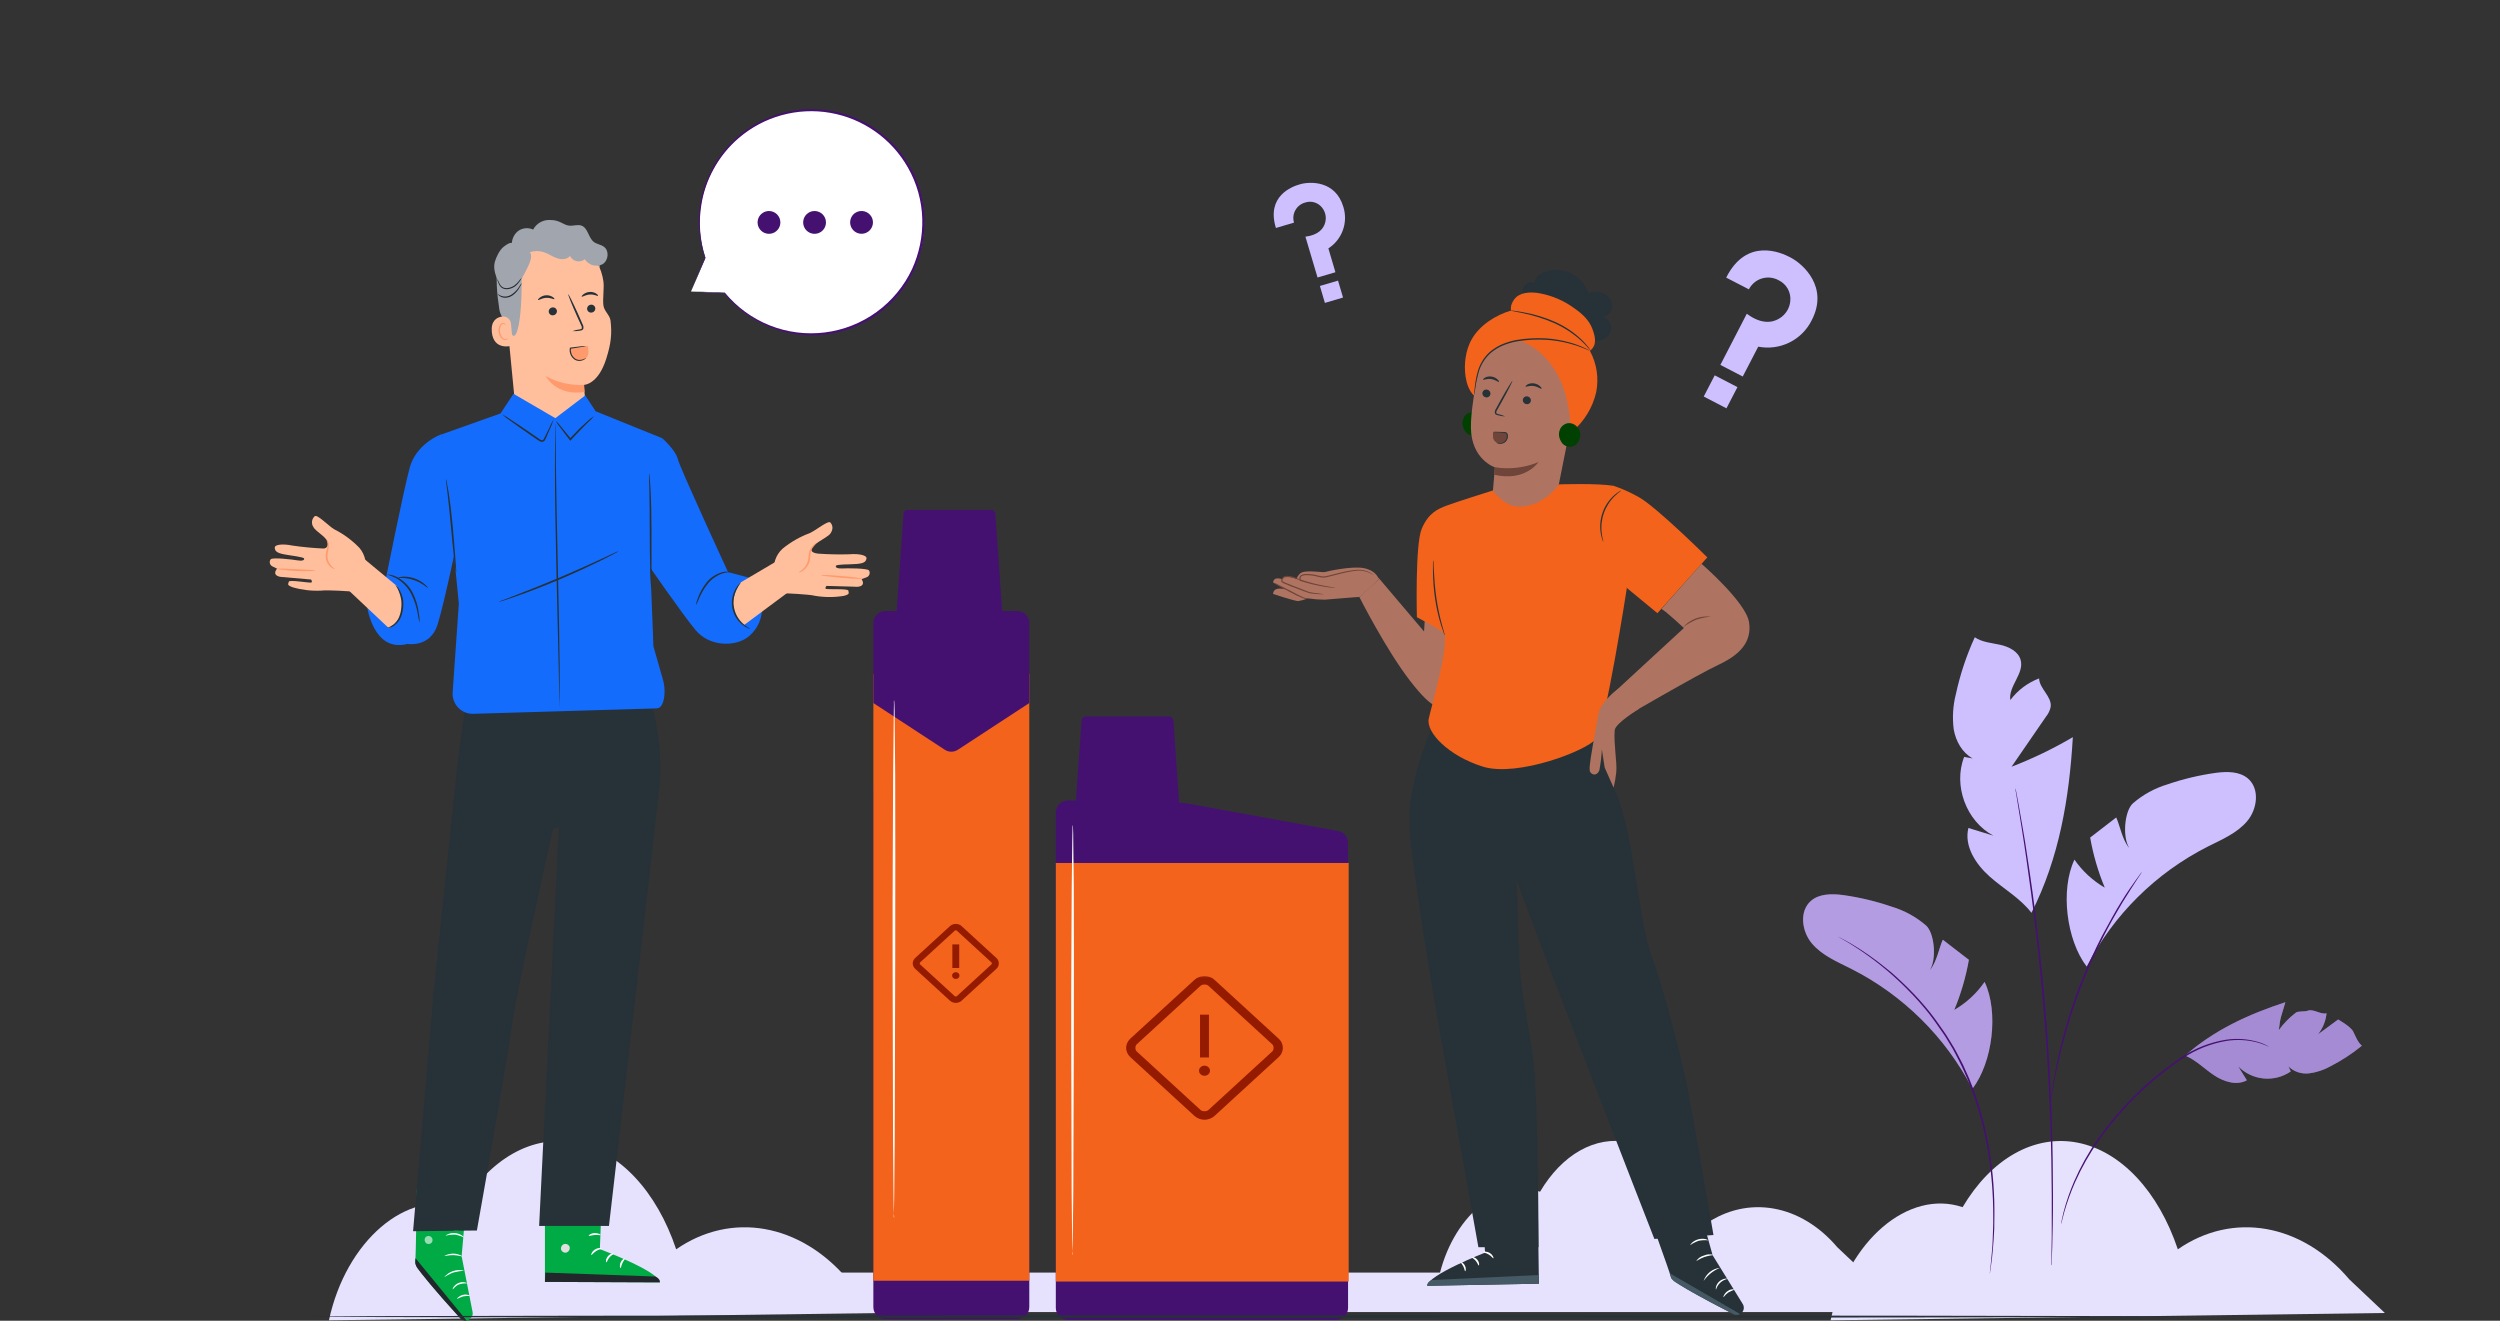 <svg width="1520" height="803" viewBox="0 0 1520 803" fill="none" xmlns="http://www.w3.org/2000/svg">
<rect x="0" y="0" width="1520" height="803" fill="#333333" stroke="none"/>
<path d="M1370 773.734H239V797.734H1370V773.734Z" fill="#E6E1FD"/>
<path d="M200 802.734C210.37 754.457 247.271 722.853 280.263 733.96C288.899 719.352 299.792 708.139 311.989 701.302C324.185 694.465 337.313 692.213 350.224 694.741C363.136 697.269 375.437 704.501 386.053 715.805C396.668 727.108 405.274 742.139 411.118 759.582C444.568 736.411 486.49 743.792 515.442 777.921L537 798.296L200 802.734Z" fill="#E6E1FD"/>
<path d="M531 477.914L575.962 493.971C577.542 494.536 579.269 494.536 580.848 493.971L625.811 477.914V794.734C625.811 798.746 622.558 801.998 618.547 801.998H538.264C534.252 801.998 531 798.746 531 794.734V477.914Z" fill="#441170"/>
<path d="M531 409.672L578.405 428.948L625.811 409.672V778.672H531V409.672Z" fill="#F3631B"/>
<path d="M531 427.446L574.43 455.846C576.845 457.425 579.966 457.425 582.381 455.846L625.811 427.446V378.761C625.811 374.749 622.558 371.497 618.547 371.497H538.264C534.252 371.497 531 374.749 531 378.761V427.446Z" fill="#441170"/>
<path d="M549.342 312.251C549.431 310.983 550.486 310 551.757 310H602.742C604.013 310 605.068 310.983 605.157 312.251L609.441 373.15C609.54 374.551 608.43 375.741 607.026 375.741H547.473C546.068 375.741 544.959 374.551 545.057 373.15L549.342 312.251Z" fill="#441170"/>
<path d="M543.679 740.501C543.613 740.231 543.593 739.958 543.618 739.686C543.574 739.103 543.514 738.312 543.443 737.357C543.281 735.215 543.341 732.111 543.254 728.171C543.193 720.125 543.079 708.581 542.971 694.331C542.913 665.711 542.795 626.269 542.703 582.721C542.611 539.173 542.952 499.697 543.019 471.074C543.164 456.842 543.268 445.409 543.366 437.243C543.404 433.3 543.51 430.242 543.512 428.049C543.437 427.048 543.377 426.256 543.63 425.713C543.561 425.444 543.541 425.171 543.569 424.898C543.635 425.168 543.655 425.441 543.63 425.713C543.674 426.296 543.734 427.087 543.806 428.042C543.969 430.208 543.909 433.311 543.954 437.252C544.056 445.298 544.129 456.842 544.279 471.091C544.337 499.711 544.413 539.154 544.298 582.73C544.182 626.307 544.089 665.73 543.979 694.354C543.876 708.586 543.74 720.135 543.675 728.185L543.486 737.379L543.368 739.715C543.497 739.973 543.601 740.236 543.679 740.501Z" fill="white"/>
<path d="M641.938 493.94C641.938 489.869 645.283 486.593 649.353 486.678L719.383 488.138C719.77 488.146 720.156 488.185 720.537 488.254L813.665 505.272C817.116 505.903 819.623 508.91 819.623 512.418V795.242C819.623 799.254 816.371 802.506 812.359 802.506H649.202C645.19 802.506 641.938 799.254 641.938 795.242V493.94Z" fill="#441170"/>
<rect x="641.938" y="524.695" width="178.059" height="254.483" fill="#F3631B"/>
<path d="M657.592 437.876C657.681 436.608 658.736 435.625 660.007 435.625H710.992C712.263 435.625 713.318 436.608 713.407 437.876L717.691 498.775C717.79 500.176 716.68 501.366 715.276 501.366H655.723C654.318 501.366 653.209 500.176 653.307 498.775L657.592 437.876Z" fill="#441170"/>
<path d="M652.265 763.017C652.199 762.793 652.179 762.566 652.204 762.34C652.16 761.857 652.1 761.2 652.028 760.407C651.867 758.629 651.927 756.053 651.84 752.782C651.779 746.104 651.665 736.521 651.557 724.693C651.499 700.937 651.381 668.197 651.289 632.05C651.197 595.902 651.538 563.134 651.605 539.375C651.75 527.562 651.854 518.072 651.952 511.293C651.99 508.021 652.096 505.482 652.098 503.662C652.023 502.831 651.963 502.174 652.216 501.723C652.147 501.499 652.127 501.273 652.155 501.047C652.221 501.271 652.241 501.497 652.216 501.723C652.26 502.207 652.32 502.864 652.391 503.656C652.555 505.454 652.495 508.03 652.54 511.301C652.642 517.979 652.715 527.562 652.865 539.39C652.923 563.146 652.999 595.887 652.884 632.058C652.768 668.229 652.675 700.953 652.565 724.712C652.462 736.525 652.326 746.112 652.261 752.794L652.072 760.426L651.954 762.365C652.083 762.579 652.187 762.797 652.265 763.017Z" fill="white"/>
<mask id="mask0_63311_73102" style="mask-type:alpha" maskUnits="userSpaceOnUse" x="547" y="555" width="68" height="62">
<rect x="547.703" y="555.109" width="66.821" height="61.279" fill="#D9D9D9"/>
</mask>
<g mask="url(#mask0_63311_73102)">
<path d="M581.117 609.752C580.463 609.752 579.832 609.637 579.221 609.406C578.611 609.175 578.054 608.842 577.551 608.407L556.412 589.021C555.938 588.56 555.574 588.049 555.323 587.489C555.071 586.929 554.945 586.35 554.945 585.751C554.945 585.152 555.071 584.566 555.323 583.993C555.574 583.42 555.938 582.916 556.412 582.481L577.551 563.095C578.054 562.634 578.611 562.294 579.221 562.077C579.832 561.859 580.463 561.75 581.117 561.75C581.77 561.75 582.409 561.859 583.033 562.077C583.658 562.294 584.208 562.634 584.683 563.095L605.821 582.481C606.324 582.916 606.695 583.42 606.932 583.993C607.169 584.566 607.288 585.152 607.288 585.751C607.288 586.35 607.169 586.929 606.932 587.489C606.695 588.049 606.324 588.56 605.821 589.021L584.683 608.407C584.208 608.842 583.658 609.175 583.033 609.406C582.409 609.637 581.77 609.752 581.117 609.752ZM581.732 605.677L602.844 586.316C602.987 586.185 603.058 585.997 603.058 585.751C603.058 585.505 602.987 585.317 602.844 585.186L581.732 565.825C581.59 565.694 581.384 565.629 581.117 565.629C580.849 565.629 580.644 565.694 580.501 565.825L559.389 585.186C559.246 585.317 559.175 585.505 559.175 585.751C559.175 585.997 559.246 586.185 559.389 586.316L580.501 605.677C580.644 605.808 580.849 605.873 581.117 605.873C581.384 605.873 581.59 605.808 581.732 605.677ZM579.029 588.525H583.205V574.188H579.029V588.525ZM581.117 595.203C581.745 595.203 582.277 595.003 582.712 594.604C583.148 594.205 583.365 593.717 583.365 593.141C583.365 592.565 583.148 592.077 582.712 591.678C582.277 591.278 581.745 591.079 581.117 591.079C580.488 591.079 579.957 591.278 579.521 591.678C579.086 592.077 578.868 592.565 578.868 593.141C578.868 593.717 579.086 594.205 579.521 594.604C579.957 595.003 580.488 595.203 581.117 595.203Z" fill="#941B00"/>
</g>
<mask id="mask1_63311_73102" style="mask-type:alpha" maskUnits="userSpaceOnUse" x="652" y="593" width="132" height="120">
<rect x="652.945" y="593.422" width="130.301" height="119.495" fill="#D9D9D9"/>
</mask>
<g mask="url(#mask1_63311_73102)">
<path d="M732.329 680.803C731.229 680.803 730.145 680.602 729.076 680.199C728.008 679.797 727.035 679.204 726.158 678.418L687.287 642.771C686.431 641.967 685.784 641.075 685.345 640.095C684.907 639.115 684.688 638.121 684.688 637.112C684.688 636.104 684.907 635.105 685.345 634.115C685.784 633.126 686.431 632.239 687.287 631.453L726.158 595.806C727.035 595.002 728.008 594.403 729.076 594.011C730.145 593.618 731.229 593.422 732.329 593.422C733.428 593.422 734.518 593.618 735.597 594.011C736.675 594.403 737.643 595.002 738.499 595.806L777.37 631.453C778.247 632.239 778.9 633.126 779.328 634.115C779.756 635.105 779.97 636.104 779.97 637.112C779.97 638.121 779.756 639.115 779.328 640.095C778.9 641.075 778.247 641.967 777.37 642.771L738.499 678.418C737.643 679.204 736.675 679.797 735.597 680.199C734.518 680.602 733.428 680.803 732.329 680.803ZM734.73 674.866L773.497 639.314C774.053 638.804 774.332 638.07 774.332 637.112C774.332 636.155 774.053 635.421 773.497 634.91L734.73 599.358C734.173 598.848 733.373 598.592 732.329 598.592C731.285 598.592 730.484 598.848 729.927 599.358L691.161 634.91C690.604 635.421 690.325 636.155 690.325 637.112C690.325 638.07 690.604 638.804 691.161 639.314L729.927 674.866C730.484 675.377 731.285 675.632 732.329 675.632C733.373 675.632 734.173 675.377 734.73 674.866ZM729.614 642.953H735.043V616.909H729.614V642.953ZM732.329 654.06C733.24 654.06 734.025 653.758 734.683 653.155C735.341 652.552 735.67 651.832 735.67 650.996C735.67 650.16 735.341 649.44 734.683 648.837C734.025 648.234 733.24 647.932 732.329 647.932C731.417 647.932 730.632 648.234 729.974 648.837C729.317 649.44 728.988 650.16 728.988 650.996C728.988 651.832 729.317 652.552 729.974 653.155C730.632 653.758 731.417 654.06 732.329 654.06Z" fill="#941B00"/>
</g>
<path d="M366.146 723.495L364.71 759.473C364.71 759.473 400.783 773.003 401.162 779.681L331.32 779.396V723.258L366.146 723.495Z" fill="#00AA45"/>
<path d="M343.094 756.349C342.421 756.551 341.847 756.996 341.483 757.596C341.118 758.197 340.989 758.911 341.12 759.601C341.293 760.273 341.716 760.854 342.303 761.224C342.89 761.594 343.597 761.725 344.278 761.59C344.994 761.383 345.606 760.914 345.992 760.277C346.378 759.639 346.51 758.879 346.362 758.149C346.108 757.458 345.595 756.894 344.932 756.575C344.268 756.257 343.507 756.21 342.81 756.444" fill="#E0E0E0"/>
<path d="M331.32 779.394L331.541 773.742L398.431 776.126C398.431 776.126 401.588 777.484 401.162 779.678L331.32 779.394Z" fill="#22272B"/>
<path d="M365.845 759.063C365.845 759.41 364.124 759.552 362.435 760.642C360.746 761.731 359.862 763.168 359.546 763.026C359.23 762.884 359.751 760.926 361.804 759.647C363.856 758.368 365.908 758.795 365.845 759.063Z" fill="white"/>
<path d="M373.088 762.217C373.167 762.549 371.683 763.117 370.514 764.554C369.346 765.991 369.015 767.522 368.667 767.506C368.32 767.49 368.13 765.564 369.599 763.796C371.067 762.028 373.088 761.839 373.088 762.217Z" fill="white"/>
<path d="M377.279 770.966C376.963 770.966 376.505 769.387 377.389 767.461C378.273 765.535 379.868 764.856 380.01 765.14C380.152 765.424 379.157 766.419 378.431 767.966C377.705 769.513 377.626 770.918 377.279 770.966Z" fill="white"/>
<path d="M365.198 750.884C365.056 751.184 363.493 750.71 361.551 750.884C359.609 751.057 358.125 751.61 357.952 751.31C357.778 751.01 359.215 749.81 361.488 749.731C363.761 749.652 365.419 750.615 365.198 750.884Z" fill="white"/>
<path d="M284.318 722.047L280.671 763.804L287.333 797.714C287.446 798.293 287.438 798.888 287.311 799.464C287.183 800.039 286.938 800.583 286.592 801.059C286.245 801.536 285.804 801.937 285.296 802.236C284.788 802.535 284.224 802.726 283.639 802.797C282.961 802.888 282.27 802.813 281.627 802.58C280.984 802.346 280.407 801.96 279.945 801.456C273.946 794.92 252.002 770.75 252.428 767.703C252.949 764.167 253.359 723.341 253.359 723.341L284.318 722.047Z" fill="#00AA45"/>
<path d="M283.637 802.858L252.616 764.969L252.505 766.737C252.408 768.272 252.855 769.793 253.768 771.031C256.231 774.315 263.24 783.282 279.817 801.547C280.293 802.069 280.892 802.465 281.558 802.699C282.225 802.933 282.939 802.998 283.637 802.889V802.858Z" fill="#22272B"/>
<g opacity="0.6">
<path d="M262.073 751.979C262.566 752.387 262.89 752.962 262.983 753.595C263.076 754.227 262.932 754.872 262.578 755.405C262.184 755.911 261.611 756.247 260.977 756.344C260.343 756.441 259.696 756.291 259.168 755.926C258.652 755.489 258.315 754.877 258.222 754.207C258.128 753.537 258.286 752.856 258.663 752.295C259.125 751.806 259.759 751.516 260.431 751.487C261.103 751.457 261.76 751.69 262.263 752.137" fill="white"/>
</g>
<path d="M275.211 783.946C275.448 784.089 276.537 781.941 279.095 780.931C280.666 780.415 282.322 780.206 283.973 780.315C283.973 780.221 283.515 779.858 282.536 779.652C281.259 779.422 279.942 779.57 278.747 780.079C277.544 780.57 276.508 781.397 275.763 782.462C275.211 783.299 275.211 783.915 275.211 783.946Z" fill="white"/>
<path d="M277.864 789.75C279.109 789.144 280.39 788.617 281.701 788.172C283.067 787.997 284.443 787.907 285.821 787.903C285.963 787.698 283.99 786.672 281.495 787.272C279.001 787.872 277.659 789.624 277.864 789.75Z" fill="white"/>
<path d="M270.156 776.433C270.33 776.654 272.524 774.681 275.887 773.623C277.961 773.11 280.073 772.761 282.202 772.581C280.035 772.013 277.752 772.074 275.619 772.756C273.486 773.438 271.591 774.713 270.156 776.433Z" fill="white"/>
<path d="M270.203 763.596C270.298 763.864 272.666 763.043 275.681 763.122C278.697 763.201 281.049 764.085 281.159 763.833C279.524 762.809 277.642 762.247 275.714 762.206C273.785 762.164 271.881 762.644 270.203 763.596Z" fill="white"/>
<path d="M270.966 751.3C272.828 750.826 274.745 750.609 276.665 750.653C278.557 750.986 280.395 751.576 282.127 752.405C282.206 752.405 281.78 751.758 280.849 751.142C279.616 750.358 278.215 749.877 276.76 749.737C275.302 749.584 273.83 749.785 272.466 750.321C271.424 750.748 270.903 751.174 270.966 751.3Z" fill="white"/>
<path d="M276.791 748.293C276.951 747.783 277.005 747.246 276.949 746.714C276.893 745.253 276.555 743.817 275.955 742.484C275.592 741.474 274.91 740.609 274.013 740.021C273.696 739.858 273.337 739.796 272.984 739.844C272.631 739.892 272.301 740.047 272.039 740.289C271.563 740.79 271.282 741.446 271.25 742.136C271.255 743.55 271.753 744.918 272.658 746.004C273.562 747.09 274.818 747.827 276.207 748.088C277.586 748.315 279 748.129 280.273 747.553C281.546 746.977 282.619 746.037 283.359 744.852C283.541 744.552 283.659 744.217 283.702 743.868C283.746 743.52 283.715 743.166 283.611 742.831C283.467 742.503 283.223 742.229 282.914 742.048C282.605 741.866 282.247 741.787 281.89 741.82C280.846 741.982 279.862 742.412 279.033 743.068C277.842 743.909 276.806 744.951 275.97 746.146C275.622 746.551 275.373 747.033 275.244 747.551C276.419 746.037 277.819 744.711 279.396 743.62C280.144 743.078 281.009 742.72 281.922 742.578C282.116 742.559 282.311 742.603 282.478 742.702C282.646 742.801 282.777 742.952 282.853 743.131C282.912 743.353 282.921 743.586 282.88 743.812C282.839 744.038 282.749 744.253 282.617 744.441C281.943 745.461 280.988 746.264 279.867 746.751C278.746 747.239 277.507 747.391 276.302 747.188C275.135 746.951 274.082 746.329 273.312 745.421C272.541 744.514 272.099 743.373 272.055 742.184C272.066 741.704 272.239 741.243 272.545 740.873C272.686 740.735 272.868 740.645 273.063 740.616C273.259 740.588 273.459 740.623 273.634 740.715C274.39 741.215 274.979 741.93 275.323 742.768C276.132 744.51 276.628 746.38 276.791 748.293Z" fill="white"/>
<path d="M396.121 428.377C400.482 443.418 402.249 459.093 401.346 474.727C400.62 484.042 370.246 745.364 370.246 745.364H327.794L339.729 503.16L336.256 503.918C336.256 503.918 313.081 607.212 311.186 623.899C309.497 638.928 289.953 748.143 289.953 748.143L251.148 748.585L263.541 604.134L277.971 465.508L283.386 425.156L396.121 428.377Z" fill="#263238"/>
<path d="M330.815 142.914L332.52 142.819C340.745 142.348 348.845 144.991 355.211 150.221C361.576 155.451 365.739 162.886 366.872 171.046C367.427 175.067 366.344 181.644 366.872 185.696C367.337 189.268 370.801 191.557 371.199 194.901C372.123 202.661 371.608 208.658 368.569 218.222C363.554 234.005 355 234.005 355 234.005L355.616 241.141C355.863 243.946 355.553 246.773 354.704 249.458C353.855 252.143 352.483 254.634 350.669 256.787C348.854 258.941 346.632 260.715 344.129 262.007C341.627 263.299 338.894 264.084 336.087 264.316C330.495 264.765 324.951 262.996 320.65 259.393C316.35 255.79 313.639 250.64 313.102 245.056L306.787 179.84C304.229 161.685 312.596 145.045 330.815 142.914Z" fill="#FFBF9D"/>
<path d="M355.17 233.969C347.02 234.456 338.901 232.599 331.773 228.617C331.773 228.617 337.899 240.947 355.343 238.358L355.17 233.969Z" fill="#FF9A6C"/>
<path d="M361.947 187.373C361.995 188.027 361.783 188.674 361.357 189.173C360.932 189.673 360.327 189.984 359.673 190.041C359.355 190.085 359.032 190.065 358.722 189.982C358.412 189.898 358.122 189.754 357.868 189.557C357.615 189.36 357.404 189.114 357.248 188.833C357.091 188.553 356.993 188.244 356.958 187.925C356.918 187.273 357.132 186.63 357.556 186.133C357.98 185.635 358.581 185.321 359.231 185.257C359.549 185.213 359.873 185.233 360.183 185.316C360.493 185.399 360.783 185.544 361.036 185.741C361.289 185.938 361.5 186.184 361.657 186.465C361.813 186.745 361.912 187.054 361.947 187.373Z" fill="#263238"/>
<path d="M363.619 179.855C363.319 180.202 361.346 178.892 358.646 179.066C355.947 179.239 354.037 180.644 353.737 180.376C353.437 180.107 353.863 179.634 354.684 178.955C355.807 178.074 357.174 177.561 358.599 177.487C360.002 177.409 361.393 177.774 362.577 178.529C363.414 179.113 363.73 179.681 363.619 179.855Z" fill="#263238"/>
<path d="M338.612 189.029C338.651 189.681 338.437 190.324 338.013 190.821C337.589 191.319 336.989 191.633 336.338 191.697C336.02 191.741 335.697 191.721 335.387 191.638C335.077 191.555 334.787 191.41 334.533 191.213C334.28 191.016 334.069 190.77 333.913 190.489C333.756 190.209 333.658 189.9 333.623 189.581C333.579 188.928 333.792 188.283 334.217 187.785C334.641 187.286 335.244 186.974 335.896 186.913C336.214 186.869 336.538 186.889 336.848 186.972C337.158 187.056 337.448 187.2 337.701 187.397C337.954 187.595 338.165 187.841 338.322 188.121C338.478 188.401 338.577 188.71 338.612 189.029Z" fill="#263238"/>
<path d="M337.079 181.873C336.794 182.221 334.805 180.926 332.106 181.084C329.406 181.242 327.512 182.663 327.196 182.394C326.88 182.126 327.322 181.652 328.159 180.974C329.273 180.101 330.629 179.594 332.043 179.521C333.446 179.431 334.841 179.797 336.021 180.563C336.905 181.147 337.221 181.716 337.079 181.873Z" fill="#263238"/>
<path d="M348.018 201.341C349.413 200.803 350.872 200.448 352.359 200.284C353.054 200.173 353.685 200 353.78 199.526C353.803 198.81 353.605 198.104 353.211 197.505C352.454 195.927 351.633 194.174 350.859 192.374C347.607 185.065 345.207 179.05 345.492 178.924C345.776 178.798 348.649 184.607 351.933 191.917C352.722 193.716 353.511 195.437 354.19 197.079C354.665 197.888 354.849 198.835 354.711 199.763C354.626 200.014 354.483 200.242 354.294 200.429C354.105 200.615 353.875 200.755 353.622 200.836C353.25 200.966 352.862 201.046 352.469 201.073C351.001 201.338 349.507 201.428 348.018 201.341Z" fill="#263238"/>
<path d="M364.705 163.085C364.705 163.085 359.448 152.35 353.985 150.077C347.386 147.346 345.034 154.56 338.814 153.234C332.594 151.908 326.295 149.256 320.312 154.339C313.776 159.912 317.154 163.37 317.154 171.184C317.249 202.869 311.992 212.136 309.498 197.359C309.229 195.78 304.619 194.691 303.562 187.887C302.172 179.014 301.209 168.185 302.836 161.728C304.209 156.297 307.035 152.429 312.308 148.04C320.564 141.126 332.389 140.305 340.488 140.652C348.586 140.999 364.657 149.256 364.705 163.085Z" fill="#A0A5AE"/>
<path d="M310.655 196.764C310.602 196.116 310.416 195.485 310.108 194.911C309.801 194.338 309.378 193.834 308.867 193.431C308.356 193.028 307.767 192.735 307.138 192.569C306.509 192.404 305.852 192.37 305.209 192.47C301.957 192.975 298.42 195.043 299.02 201.8C300.094 213.783 311.902 210.23 311.902 209.883C311.902 209.536 311.145 201.784 310.655 196.764Z" fill="#FFBF9D"/>
<path d="M308.914 205.601C308.914 205.601 308.725 205.775 308.378 205.964C307.893 206.224 307.328 206.286 306.799 206.138C305.504 205.791 304.257 203.865 304.005 201.718C303.88 200.691 303.988 199.65 304.32 198.671C304.399 198.288 304.569 197.93 304.817 197.628C305.064 197.325 305.381 197.087 305.741 196.934C305.974 196.851 306.229 196.852 306.462 196.935C306.695 197.019 306.892 197.18 307.02 197.392C307.225 197.708 307.162 197.96 307.225 197.976C307.288 197.992 307.462 197.755 307.32 197.266C307.231 196.973 307.04 196.721 306.783 196.555C306.431 196.334 306.005 196.26 305.599 196.35C305.118 196.494 304.681 196.757 304.331 197.116C303.98 197.475 303.726 197.918 303.594 198.402C303.176 199.487 303.029 200.658 303.168 201.812C303.468 204.228 304.904 206.375 306.673 206.722C307.002 206.788 307.343 206.778 307.668 206.693C307.993 206.608 308.295 206.451 308.551 206.233C308.914 205.901 308.962 205.633 308.914 205.601Z" fill="#FF9A6C"/>
<path d="M367.262 150.08C365.415 148.691 362.873 148.501 361.042 147.096C357.711 144.539 357.569 138.729 353.638 137.214C351.317 136.298 348.712 137.419 346.234 137.214C342.224 136.803 340.677 133.772 334.583 133.756C332.47 133.623 330.363 134.1 328.513 135.13C326.663 136.16 325.148 137.7 324.148 139.566C322.687 138.896 321.076 138.623 319.476 138.776C317.877 138.928 316.346 139.5 315.039 140.434C313.93 141.311 313.017 142.41 312.359 143.661C311.701 144.911 311.312 146.286 311.218 147.696C311.218 147.696 309.971 147.065 306.182 150.064C303.767 151.974 301.793 156.095 300.909 159.031C299.599 163.436 301.509 168.077 303.388 172.261C304.398 174.518 305.661 176.997 308.013 177.802C310.871 178.765 314.028 176.523 315.149 173.713C316.27 170.903 318.038 168.077 319.396 165.378C321.764 160.642 324.132 156.316 322.19 153.316C324.935 152.425 327.891 152.425 330.636 153.316C333.399 154.232 335.798 156 338.53 156.963C341.261 157.926 344.734 157.879 346.597 155.653C346.989 156.446 347.554 157.141 348.252 157.686C348.949 158.23 349.76 158.611 350.625 158.799C351.489 158.987 352.385 158.978 353.246 158.772C354.106 158.566 354.909 158.169 355.595 157.61C356.68 159.377 358.39 160.671 360.386 161.232C362.381 161.794 364.515 161.583 366.362 160.642C369.93 158.431 370.561 152.574 367.262 150.08Z" fill="#A0A5AE"/>
<path d="M302.195 169.436C302.749 170.302 303.215 171.223 303.585 172.182C304.017 173.152 304.698 173.991 305.558 174.614C306.707 175.202 308.031 175.353 309.284 175.04C310.586 174.787 311.815 174.248 312.883 173.461C313.744 172.793 314.528 172.03 315.22 171.188C315.824 170.361 316.495 169.585 317.225 168.867C316.84 169.823 316.307 170.713 315.646 171.504C314.985 172.433 314.198 173.267 313.309 173.982C312.17 174.843 310.846 175.427 309.442 175.687C308.019 176.04 306.515 175.831 305.242 175.103C304.291 174.407 303.566 173.446 303.158 172.34C302.719 171.415 302.396 170.44 302.195 169.436Z" fill="#22272B"/>
<path d="M302.648 178.702C303.37 179.25 304.168 179.691 305.016 180.012C305.938 180.304 306.914 180.39 307.873 180.265C309.051 180.086 310.176 179.655 311.173 179.002C312.983 177.745 314.519 176.133 315.688 174.266C316.134 173.455 316.663 172.693 317.267 171.992C316.99 172.895 316.581 173.752 316.051 174.534C314.978 176.59 313.424 178.356 311.52 179.68C310.436 180.398 309.197 180.847 307.905 180.991C306.833 181.109 305.749 180.962 304.747 180.565C303.137 179.791 302.569 178.717 302.648 178.702Z" fill="#22272B"/>
<path d="M346.81 211.704C346.801 213.077 346.979 214.444 347.341 215.768C347.484 216.403 347.763 216.999 348.157 217.517C348.552 218.034 349.053 218.461 349.627 218.767C350.248 219.169 350.949 219.43 351.682 219.532C352.415 219.633 353.161 219.572 353.867 219.354C355.142 218.961 356.235 218.127 356.951 217.001C357.666 215.875 357.955 214.531 357.768 213.21L357.349 210.218C354.477 210.27 347.066 211.841 346.81 211.704Z" fill="#FF9A6C"/>
<path d="M356.434 217.673C356.434 217.673 356.087 217.779 355.541 218.045C354.773 218.415 353.953 218.666 353.11 218.788C351.891 218.96 350.652 218.666 349.64 217.966C348.418 217.076 347.565 215.767 347.246 214.29C347.033 213.468 347.002 212.61 347.155 211.775L346.843 212.052C349.545 211.656 351.906 211.281 353.562 210.974C354.472 210.872 355.368 210.67 356.234 210.372C355.322 210.304 354.404 210.351 353.504 210.513C351.811 210.7 349.452 210.975 346.741 211.34L346.5 211.414L346.459 211.658C346.222 212.957 346.362 214.296 346.861 215.518C347.36 216.74 348.198 217.794 349.275 218.556C350.435 219.319 351.848 219.598 353.211 219.335C354.092 219.148 354.932 218.802 355.689 218.314C355.98 218.156 356.234 217.938 356.434 217.673Z" fill="#263238"/>
<path d="M268.9 263.938C267.858 263.938 252.986 269.873 249.071 284.461C245.156 299.048 234.468 352.566 234.468 352.566L223.117 368.29C223.117 368.29 226.796 396.975 247.65 391.512C247.65 391.512 261.574 393.944 266.01 379.83C270.447 365.716 279.051 323.612 279.051 323.612L268.9 263.938Z" fill="#146CFD"/>
<path d="M312.219 239.438L304.325 251.372L268.805 264.002L278.972 367.028L275.214 420.957C275.095 422.653 275.331 424.355 275.909 425.955C276.487 427.554 277.393 429.015 278.569 430.243C279.745 431.471 281.165 432.44 282.738 433.086C284.311 433.732 286.002 434.043 287.702 433.997L399.332 430.697C402.126 430.618 403.436 427.082 403.894 423.261C404.289 419.832 403.988 416.358 403.01 413.047L397.122 392.398C397.99 405.248 394.138 315.736 393.964 312.468L402.568 266.418L362.153 250.062L355.838 240.416L337.652 254.246L312.219 239.438Z" fill="#146CFD"/>
<path d="M402.597 266.414C402.597 266.414 410.727 273.55 412.069 279.044C413.411 284.538 442.648 347.828 442.648 347.828L457.172 351.743L461.056 359.794C463.324 364.411 463.935 369.668 462.785 374.681C461.635 379.695 458.795 384.16 454.741 387.327C454.236 387.71 453.709 388.063 453.162 388.384C445.269 393.121 431.218 392.868 422.993 383.175C415.21 373.987 392.43 340.96 392.43 340.96V300.546L402.597 266.414Z" fill="#146CFD"/>
<path d="M450.226 354.173L471.112 341.844L481.184 354.173L479.1 360.141L452.168 380.175C448.824 377.446 446.581 373.599 445.853 369.345C444.669 361.814 450.226 354.173 450.226 354.173Z" fill="#FFBF9D"/>
<path d="M443.594 347.795C443.594 348 441.81 347.795 439.189 348.679C435.803 349.85 432.804 351.931 430.522 354.694C428.267 357.517 426.408 360.634 424.997 363.961C424.465 365.386 423.804 366.76 423.023 368.065C423.234 366.55 423.659 365.072 424.286 363.676C425.527 360.166 427.358 356.893 429.701 353.999C432.097 351.073 435.34 348.961 438.984 347.953C440.474 347.461 442.074 347.407 443.594 347.795Z" fill="#263238"/>
<path d="M470.765 348.681C470.244 345.955 470.431 343.141 471.307 340.507C472.183 337.873 473.719 335.508 475.769 333.636C480.701 329.58 486.277 326.378 492.267 324.164C495.929 322.585 503.555 316.16 504.896 317.707C506.238 319.254 506.838 321.559 504.896 324.369C502.955 327.179 491.92 331.363 493.467 334.915C494.098 336.352 497.571 336.62 497.571 336.62C503.876 337.064 510.199 337.19 516.516 336.999C522.104 336.51 527.125 337.583 526.825 339.509C526.525 341.435 525.483 342.493 520.857 342.888C516.232 343.282 508.701 342.982 508.228 344.04C507.754 345.098 509.396 345.777 512.095 345.619C514.795 345.461 527.519 345.413 528.388 346.866C528.599 347.235 528.725 347.645 528.759 348.069C528.792 348.492 528.731 348.918 528.58 349.315C528.429 349.712 528.192 350.071 527.886 350.365C527.579 350.66 527.212 350.883 526.809 351.018L523.825 352.076C523.825 352.076 525.562 354.491 524.109 355.833C522.657 357.175 519.373 356.701 519.373 356.701L502.497 356.228C502.497 356.228 501.534 357.238 502.007 357.933C502.481 358.627 515.711 357.664 515.805 359.117C515.9 360.569 517.052 361.232 513.106 362.274C507.325 363.237 501.426 363.237 495.645 362.274C492.077 361.295 477.127 360.695 477.127 360.695L470.765 348.681Z" fill="#FFBF9D"/>
<path d="M241.394 356.369L221.865 340.172L210.656 352.801L212.03 358.974L236.436 381.96C240.055 379.885 242.785 376.554 244.109 372.598C246.54 365.636 241.394 356.369 241.394 356.369Z" fill="#FFBF9D"/>
<path d="M221.645 348.6C222.485 345.956 222.636 343.141 222.083 340.422C221.531 337.704 220.293 335.172 218.488 333.065C214.046 328.453 208.852 324.631 203.127 321.762C199.686 319.694 192.866 312.495 191.334 313.868C190.426 314.687 189.847 315.808 189.705 317.022C189.563 318.236 189.867 319.461 190.561 320.467C192.14 323.482 199.749 326.987 199.481 330.855C199.453 331.229 199.351 331.594 199.182 331.929C199.013 332.264 198.78 332.563 198.495 332.808C198.211 333.052 197.881 333.239 197.525 333.356C197.168 333.473 196.792 333.519 196.418 333.491C190.119 333.203 183.838 332.597 177.6 331.676C172.09 330.539 166.991 331.013 167.054 332.955C167.117 334.896 168.049 336.112 172.595 337.012C177.142 337.912 184.657 338.591 184.909 339.617C185.162 340.643 183.567 341.195 180.899 340.706C178.231 340.217 165.602 338.717 164.575 340.059C164.321 340.396 164.145 340.786 164.059 341.2C163.974 341.614 163.981 342.042 164.081 342.452C164.18 342.863 164.37 343.247 164.636 343.575C164.901 343.904 165.237 344.169 165.617 344.353L168.459 345.758C168.459 345.758 166.454 347.952 167.733 349.452C169.012 350.952 172.327 350.873 172.327 350.873L189.156 352.357C189.156 352.357 189.993 353.478 189.424 354.109C188.856 354.741 175.863 352.246 175.595 353.683C175.326 355.12 174.095 355.641 177.915 357.061C183.552 358.695 189.42 359.383 195.281 359.098C198.944 358.545 213.878 359.619 213.878 359.619L221.645 348.6Z" fill="#FFBF9D"/>
<path d="M361.176 253.008C360.12 254.326 358.947 255.547 357.671 256.655C355.445 258.833 352.398 261.88 349.178 265.353C348.499 266.095 347.82 266.821 347.189 267.532L346.762 267.99L346.368 267.5C343.873 264.343 341.711 261.438 340.195 259.37C339.305 258.319 338.547 257.163 337.938 255.928C338.985 256.824 339.928 257.835 340.748 258.944C342.405 260.901 344.679 263.68 347.204 266.837H346.399L348.373 264.643C351.147 261.644 354.077 258.793 357.15 256.102C358.361 254.911 359.713 253.872 361.176 253.008Z" fill="#263238"/>
<path d="M271.126 291.25C271.416 291.947 271.612 292.68 271.71 293.429C272.01 294.849 272.389 296.918 272.799 299.475C273.62 304.59 274.488 311.694 275.214 319.556C275.941 327.418 276.477 334.554 276.888 339.716C277.046 342.116 277.204 344.152 277.314 345.826C277.413 346.575 277.413 347.334 277.314 348.083C277.089 347.364 276.941 346.623 276.872 345.873C276.651 344.436 276.383 342.353 276.098 339.779C275.499 334.648 274.836 327.529 274.109 319.667C273.383 311.805 272.673 304.716 272.057 299.664C271.757 297.281 271.504 295.244 271.299 293.586C271.136 292.819 271.078 292.033 271.126 291.25Z" fill="#263238"/>
<path d="M394.635 287.664C394.861 288.558 394.993 289.474 395.03 290.395C395.204 292.179 395.393 294.737 395.551 297.926C395.914 304.24 396.088 313.081 396.119 322.774V355.154C396.17 356.076 396.133 357.001 396.009 357.916C395.804 357.015 395.704 356.093 395.709 355.169C395.583 353.385 395.456 350.812 395.362 347.639C395.141 341.324 395.062 332.483 395.046 322.79C395.03 313.097 394.951 304.304 394.793 297.957C394.714 294.942 394.651 292.416 394.604 290.427C394.529 289.507 394.54 288.582 394.635 287.664Z" fill="#263238"/>
<path d="M255.099 378.753C254.605 376.961 254.241 375.135 254.01 373.291C253.27 368.885 251.843 364.623 249.779 360.661C247.673 356.777 244.509 353.569 240.654 351.41C238.996 350.619 237.281 349.954 235.523 349.421C236.044 349.308 236.582 349.308 237.102 349.421C238.47 349.649 239.799 350.069 241.049 350.668C245.197 352.737 248.597 356.048 250.774 360.14C252.863 364.206 254.19 368.621 254.689 373.165C255.06 375.003 255.198 376.88 255.099 378.753Z" fill="#263238"/>
<path d="M260.163 357.428C259.942 357.681 256.801 354.444 251.686 352.692C246.571 350.939 242.213 351.539 242.119 351.208C242.024 350.876 246.649 349.803 252.033 351.681C257.416 353.56 260.4 357.302 260.163 357.428Z" fill="#263238"/>
<path d="M340.282 430.79C340.186 430.206 340.144 429.614 340.156 429.022C340.156 427.775 340.156 426.086 340.045 423.97C339.95 419.471 339.824 413.141 339.666 405.358C339.303 389.571 338.798 367.895 338.23 343.962C337.661 320.029 337.361 298.258 337.393 282.535C337.393 274.641 337.472 268.326 337.567 263.906C337.567 261.79 337.677 260.101 337.724 258.854C337.711 258.262 337.753 257.67 337.851 257.086C337.895 257.674 337.895 258.266 337.851 258.854C337.851 260.101 337.851 261.79 337.851 263.906C337.851 268.405 337.945 274.752 338.009 282.519C338.166 298.306 338.624 319.95 339.161 343.93C339.698 367.911 340.171 389.618 340.298 405.342C340.298 413.235 340.298 419.55 340.298 423.97C340.298 426.086 340.298 427.775 340.219 429.022C340.28 429.61 340.301 430.2 340.282 430.79Z" fill="#263238"/>
<path d="M240.482 355.704C240.482 355.578 242.061 356.762 243.324 359.383C244.098 360.877 244.661 362.47 244.997 364.119C245.322 366.211 245.322 368.341 244.997 370.434C244.762 372.529 244.141 374.563 243.166 376.433C242.322 377.949 241.158 379.263 239.756 380.285C238.523 381.308 236.97 381.867 235.367 381.864C236.755 381.29 238.069 380.553 239.282 379.669C240.527 378.648 241.553 377.387 242.298 375.959C243.142 374.174 243.676 372.257 243.876 370.292C244.161 368.323 244.161 366.324 243.876 364.356C243.605 362.729 243.144 361.139 242.503 359.62C241.524 357.109 240.324 355.799 240.482 355.704Z" fill="#263238"/>
<path d="M456.084 382.367C456.084 382.367 455.579 382.367 454.774 381.972C453.644 381.473 452.583 380.831 451.617 380.062C448.309 377.514 446.046 373.845 445.255 369.745C444.464 365.645 445.2 361.397 447.323 357.802C447.941 356.722 448.695 355.724 449.564 354.834C450.18 354.234 450.575 353.95 450.622 353.997C450.669 354.045 449.359 355.465 447.986 358.165C446.149 361.657 445.557 365.671 446.306 369.544C447.054 373.418 449.1 376.922 452.106 379.478C454.364 381.467 456.163 382.193 456.084 382.367Z" fill="#263238"/>
<path d="M376.25 335.055C375.395 335.654 374.492 336.182 373.551 336.633C371.783 337.596 369.194 338.923 365.973 340.533C359.532 343.69 350.518 347.953 340.414 352.231C330.31 356.509 320.996 360.046 314.207 362.429C310.813 363.629 308.066 364.561 306.14 365.161C305.161 365.53 304.153 365.816 303.125 366.013C304.039 365.503 305.002 365.085 305.998 364.766L313.892 361.719C320.601 359.146 329.852 355.515 339.94 351.252C350.028 346.99 359.074 342.869 365.594 339.838L373.314 336.254C374.254 335.765 375.237 335.363 376.25 335.055Z" fill="#263238"/>
<path d="M496.231 330.289C496.358 330.415 495.442 331.284 494.289 332.815C493.627 333.692 493.168 334.706 492.948 335.783C492.695 336.999 492.727 338.419 492.506 339.982C492.317 341.324 491.865 342.615 491.174 343.78C490.483 344.946 489.567 345.962 488.48 346.771C487.649 347.519 486.595 347.974 485.48 348.065C485.401 347.892 486.57 347.45 488.006 346.171C489.856 344.532 491.073 342.298 491.448 339.856C491.552 338.427 491.731 337.004 491.985 335.593C492.287 334.418 492.872 333.334 493.69 332.436C494.353 331.527 495.224 330.791 496.231 330.289Z" fill="#FF9A6C"/>
<path d="M191.733 346.894C191.733 347.178 186.476 347.462 179.987 347.146C173.499 346.83 168.289 346.073 168.32 345.773C168.352 345.473 173.578 345.773 180.034 346.073C186.491 346.373 191.733 346.578 191.733 346.894Z" fill="#FF9A6C"/>
<path d="M203.679 345.999C203.679 346.11 202.431 345.904 200.947 344.657C199.986 343.822 199.222 342.784 198.709 341.619C198.196 340.453 197.947 339.189 197.979 337.916C198.092 336.57 198.335 335.237 198.706 333.938C198.982 332.908 199.115 331.846 199.1 330.78C199.01 329.829 198.792 328.895 198.453 328.002C198.453 327.891 199.606 328.728 199.858 330.717C199.986 331.835 199.922 332.967 199.669 334.064C199.372 335.316 199.166 336.587 199.053 337.869C199.019 340.158 199.887 342.37 201.468 344.026C202.684 345.446 203.757 345.841 203.679 345.999Z" fill="#FF9A6C"/>
<path d="M499.164 349.736C499.164 349.436 504.8 349.657 511.683 350.225C518.566 350.793 524.139 351.519 524.123 351.804C524.108 352.088 518.487 351.883 511.604 351.298C504.721 350.714 499.148 350.02 499.164 349.736Z" fill="#FF9A6C"/>
<path d="M336.651 254.906C336.02 257.008 335.223 259.056 334.267 261.031C333.841 261.979 333.399 263.005 332.941 264.062C332.488 265.267 331.961 266.443 331.362 267.583C331.134 267.957 330.803 268.258 330.408 268.449C330.013 268.639 329.571 268.711 329.136 268.656C328.371 268.455 327.66 268.089 327.052 267.583L323.326 265.041C318.243 261.536 313.681 258.3 310.397 255.932C308.561 254.732 306.829 253.38 305.219 251.891C307.175 252.876 309.049 254.017 310.823 255.301C314.217 257.527 318.859 260.637 323.942 264.157L327.652 266.715C328.136 267.134 328.7 267.451 329.31 267.646C329.559 267.676 329.811 267.63 330.033 267.515C330.256 267.399 330.438 267.219 330.557 266.999C331.757 264.82 332.751 262.468 333.714 260.684C334.531 258.68 335.513 256.747 336.651 254.906Z" fill="#263238"/>
<path d="M1049.53 168.787L1063.32 175.921C1064.12 174.35 1065.23 172.956 1066.58 171.822C1067.93 170.688 1069.49 169.837 1071.18 169.32C1072.87 168.803 1074.64 168.63 1076.39 168.812C1078.15 168.993 1079.85 169.525 1081.39 170.377C1083.75 171.497 1085.7 173.323 1086.97 175.601C1088.24 177.88 1088.77 180.497 1088.49 183.091C1088.29 185.27 1087.57 187.369 1086.39 189.214C1085.21 191.058 1083.61 192.596 1081.72 193.698C1077.4 196.359 1070.64 197.173 1062.06 190.742L1045.98 221.862L1059.59 228.921L1069.01 210.774C1075.44 212.03 1082.11 211.137 1087.99 208.232C1093.87 205.327 1098.63 200.571 1101.53 194.696C1111.96 174.59 1096.36 160.545 1088.64 156.554C1082.72 153.375 1061.88 144.246 1049.53 168.787Z" fill="#CEBFFF"/>
<path d="M1056.37 235.369L1042.55 228.203L1035.87 241.096L1049.68 248.262L1056.37 235.369Z" fill="#CEBFFF"/>
<path d="M775.761 138.618L786.764 135.356C786.386 134.108 786.263 132.796 786.402 131.5C786.541 130.203 786.939 128.948 787.573 127.808C788.206 126.669 789.063 125.668 790.091 124.866C791.119 124.064 792.297 123.476 793.557 123.139C795.387 122.528 797.362 122.503 799.207 123.066C801.052 123.628 802.677 124.752 803.855 126.279C804.864 127.544 805.556 129.031 805.874 130.618C806.193 132.204 806.128 133.843 805.685 135.399C804.744 139.034 801.556 142.933 793.689 143.9L801.067 168.726L811.935 165.519L807.659 151.017C811.732 148.389 814.829 144.496 816.473 139.936C818.117 135.376 818.216 130.402 816.756 125.78C812.009 109.721 796.498 110.228 790.335 112.059C785.554 113.395 769.764 119.211 775.761 138.618Z" fill="#CEBFFF"/>
<path d="M813.526 170.609L802.492 173.867L805.534 184.168L816.568 180.909L813.526 170.609Z" fill="#CEBFFF"/>
<path d="M1113 802.734C1123.37 754.457 1160.27 722.853 1193.26 733.96C1201.9 719.352 1212.79 708.139 1224.99 701.302C1237.18 694.465 1250.31 692.213 1263.22 694.741C1276.14 697.269 1288.44 704.501 1299.05 715.805C1309.67 727.108 1318.27 742.139 1324.12 759.582C1357.57 736.411 1399.49 743.792 1428.44 777.921L1450 798.296L1113 802.734Z" fill="#E6E1FD"/>
<path d="M874.667 777.429C882.637 740.325 911 716.035 936.357 724.572C942.995 713.345 951.368 704.727 960.742 699.473C970.116 694.218 980.206 692.487 990.13 694.43C1000.05 696.373 1009.51 701.931 1017.67 710.618C1025.83 719.306 1032.44 730.858 1036.93 744.263C1062.64 726.456 1094.87 732.128 1117.12 758.359L1133.69 774.018L874.667 777.429Z" fill="#E6E1FD"/>
<path d="M1199.2 662.004C1211.51 645.987 1215.33 615.235 1206.64 596.998C1201.81 603.961 1195.52 609.777 1188.19 614.03C1192.26 604.234 1195.24 594.023 1197.09 583.579L1181.23 571.345C1179.1 575.862 1177.46 585.197 1173.36 589.846C1177.61 582.995 1176.13 567.355 1171.07 562.725C1164.95 557.452 1157.8 553.533 1150.06 551.226C1140.42 547.922 1130.48 545.558 1120.38 544.168C1113.68 543.321 1106.17 543.303 1101.07 547.707C1093.83 553.974 1095.43 566.264 1101.62 573.604C1107.81 580.944 1117.03 584.745 1125.58 589.055C1157.15 605.054 1182.9 630.564 1199.2 661.985" fill="#CEBFFF"/>
<path d="M1268.71 587.664C1256.38 571.648 1252.56 540.896 1261.27 522.658C1266.08 529.626 1272.38 535.442 1279.7 539.691C1275.63 529.897 1272.65 519.685 1270.82 509.239L1286.66 497.006C1288.79 501.523 1290.43 510.858 1294.53 515.525C1290.28 508.656 1291.76 492.941 1296.83 488.405C1302.94 483.13 1310.1 479.205 1317.83 476.887C1327.47 473.589 1337.41 471.232 1347.51 469.848C1354.21 469.001 1361.72 468.982 1366.82 473.386C1374.06 479.654 1372.47 491.962 1366.27 499.283C1360.08 506.605 1350.88 510.425 1342.31 514.735C1310.74 530.73 1284.99 556.241 1268.71 587.664Z" fill="#CEBFFF"/>
<path d="M1235.14 555.012C1228.29 546.054 1218.09 540.407 1209.64 532.879C1201.19 525.351 1194.06 514.341 1196.79 503.406L1212 508.093C1195.51 499.398 1187.4 477.547 1194.21 460.194L1199.39 461.135C1193.02 457.654 1189.13 450.671 1187.87 443.519C1186.93 436.304 1187.38 428.977 1189.2 421.932C1191.76 410.058 1195.61 398.497 1200.67 387.453C1205.14 390.521 1210.87 390.86 1216.15 392.045C1221.44 393.231 1227.13 396.035 1228.56 401.267C1230.83 409.53 1221.03 417.152 1222.27 425.64C1226.73 419.678 1232.8 415.109 1239.76 412.466C1240.02 418.827 1247.66 423.513 1246.81 429.837C1246.35 431.974 1245.39 433.972 1244.01 435.671L1223.02 466.179C1235.92 461.208 1248.38 455.191 1260.29 448.187C1258.11 485.433 1252.01 521.681 1235.14 554.956" fill="#CEBFFF"/>
<path d="M1117.5 569.43C1117.5 569.43 1117.66 569.561 1118 569.768L1119.57 570.709C1120.94 571.538 1123.03 572.592 1125.59 574.248C1132.87 578.767 1139.83 583.799 1146.4 589.304C1148.53 590.979 1150.6 592.936 1152.84 594.95C1155.08 596.964 1157.26 599.053 1159.48 601.33C1164.28 606.122 1168.79 611.187 1173 616.5C1175.24 619.304 1177.29 622.334 1179.45 625.421C1180.51 626.964 1181.65 628.47 1182.67 630.088L1185.68 635.038C1187.81 638.313 1189.45 641.926 1191.33 645.446C1192.31 647.196 1193.04 649.097 1193.93 650.941C1194.81 652.786 1195.66 654.705 1196.43 656.587C1202.27 670.998 1206.45 686.025 1208.91 701.38C1210.9 713.922 1211.9 726.604 1211.88 739.304C1211.99 744.724 1211.65 749.617 1211.54 753.927C1211.43 758.237 1210.96 761.907 1210.73 764.956C1210.51 768.005 1210.17 770.244 1210 771.901C1210 772.653 1209.87 773.256 1209.83 773.783C1209.8 773.989 1209.8 774.198 1209.83 774.404C1209.88 774.199 1209.92 773.992 1209.94 773.783C1209.94 773.331 1210.09 772.729 1210.21 771.995C1210.43 770.339 1210.73 768.024 1211.13 765.05C1211.52 762.076 1211.75 758.331 1212.11 754.021C1212.46 749.711 1212.65 744.799 1212.6 739.36C1212.74 726.546 1211.82 713.742 1209.85 701.079C1207.45 685.642 1203.27 670.535 1197.39 656.06C1196.62 654.178 1195.69 652.296 1194.87 650.414C1194.04 648.532 1193.25 646.65 1192.25 644.9C1190.37 641.343 1188.62 637.729 1186.49 634.436L1183.44 629.467C1182.43 627.849 1181.26 626.324 1180.21 624.781C1178.04 621.713 1175.95 618.645 1173.69 615.841C1169.45 610.512 1164.89 605.44 1160.05 600.653C1157.79 598.357 1155.49 596.305 1153.33 594.273C1151.17 592.24 1148.98 590.396 1146.84 588.739C1140.2 583.285 1133.16 578.34 1125.78 573.947C1123.16 572.366 1121.05 571.331 1119.64 570.559L1118.04 569.712L1117.5 569.43Z" fill="#441170"/>
<path d="M1247.5 769.415C1247.52 769.165 1247.52 768.913 1247.5 768.663C1247.5 768.117 1247.5 767.383 1247.5 766.46C1247.5 764.466 1247.67 761.605 1247.78 757.954C1247.89 754.302 1248.02 749.767 1248.08 744.516C1248.14 739.265 1248.27 733.224 1248.21 726.693C1248.21 713.518 1248.02 697.784 1247.48 680.338C1246.93 662.891 1245.88 643.732 1244.39 623.632C1242.91 603.531 1240.93 584.447 1238.92 567.17C1236.9 549.893 1234.72 534.272 1232.69 521.229C1231.73 514.699 1230.8 508.808 1229.86 503.632C1228.92 498.457 1228.23 494.015 1227.55 490.458C1226.87 486.901 1226.36 484.059 1226 482.101L1225.57 479.937C1225.54 479.688 1225.48 479.442 1225.4 479.203C1225.37 479.453 1225.37 479.706 1225.4 479.956C1225.4 480.483 1225.59 481.217 1225.74 482.139L1227.1 490.533C1227.72 494.165 1228.45 498.607 1229.24 503.802C1230.03 508.996 1231.01 514.868 1231.91 521.399C1233.8 534.46 1235.92 550.025 1237.94 567.358C1239.95 584.692 1241.7 603.776 1243.34 623.82C1244.98 643.864 1245.82 663.042 1246.5 680.488C1247.18 697.935 1247.4 713.613 1247.46 726.824C1247.46 733.412 1247.46 739.378 1247.46 744.629C1247.46 749.88 1247.46 754.378 1247.35 758.067C1247.23 761.755 1247.35 764.578 1247.25 766.573V768.775C1247.31 768.997 1247.39 769.211 1247.5 769.415Z" fill="#441170"/>
<path d="M1302.38 529.961C1302.02 530.337 1301.7 530.74 1301.42 531.165C1300.78 532.069 1299.91 533.255 1298.82 534.741C1297.73 536.228 1296.33 538.204 1294.85 540.388C1293.36 542.571 1291.59 545.206 1289.82 548.142C1288.05 551.078 1286.06 554.258 1284.18 557.778C1282.29 561.297 1280.13 565.061 1278 569.07C1273.88 577.144 1269.67 586.178 1265.75 595.87C1261.84 605.563 1258.75 615.067 1256.17 623.762C1254.97 628.129 1253.78 632.269 1252.88 636.203C1251.97 640.136 1251.11 643.731 1250.41 647.137C1249.72 650.544 1249.21 653.555 1248.72 656.228C1248.23 658.9 1247.89 661.234 1247.65 663.135C1247.4 665.036 1247.21 666.41 1247.08 667.501C1246.98 668.003 1246.94 668.514 1246.95 669.026C1247.09 668.531 1247.19 668.028 1247.27 667.52C1247.46 666.447 1247.7 664.998 1248.02 663.191C1248.34 661.385 1248.72 658.994 1249.26 656.322C1249.81 653.649 1250.32 650.676 1251.15 647.288C1251.97 643.9 1252.69 640.287 1253.72 636.391C1254.76 632.495 1255.87 628.373 1257.09 624.026C1259.71 615.368 1262.89 605.939 1266.73 596.247C1270.57 586.554 1274.8 577.539 1278.87 569.484C1280.98 565.475 1282.91 561.655 1284.93 558.192C1286.94 554.729 1288.79 551.454 1290.57 548.537C1292.36 545.62 1294.02 543.004 1295.47 540.707C1296.92 538.411 1298.2 536.454 1299.23 534.873L1301.68 531.203C1301.94 530.806 1302.17 530.391 1302.38 529.961Z" fill="#441170"/>
<g opacity="0.2">
<path d="M1199.2 662.004C1211.51 645.987 1215.33 615.235 1206.64 596.998C1201.81 603.961 1195.52 609.777 1188.19 614.03C1192.26 604.234 1195.24 594.023 1197.09 583.579L1181.23 571.345C1179.1 575.862 1177.46 585.197 1173.36 589.846C1177.61 582.995 1176.13 567.355 1171.07 562.725C1164.95 557.452 1157.8 553.533 1150.06 551.226C1140.42 547.922 1130.48 545.558 1120.38 544.168C1113.68 543.321 1106.17 543.303 1101.07 547.707C1093.83 553.974 1095.43 566.264 1101.62 573.604C1107.81 580.944 1117.03 584.745 1125.58 589.055C1157.15 605.054 1182.9 630.564 1199.2 661.985" fill="#441170"/>
</g>
<path d="M1328.55 641.753C1335.1 644.482 1340.18 649.77 1346.09 653.722C1352 657.675 1359.87 660.216 1366.08 656.809L1360.79 648.302C1364.9 652.51 1370.37 655.131 1376.22 655.702C1382.07 656.274 1387.94 654.759 1392.79 651.426L1391.38 648.415C1393.03 649.997 1395.02 651.192 1397.19 651.914C1399.37 652.637 1401.67 652.869 1403.95 652.593C1408.49 652.016 1412.87 650.565 1416.86 648.321C1423.67 644.854 1430.09 640.657 1436 635.805C1433.42 633.566 1432.24 630.159 1430.71 627.129C1429.19 624.099 1421.6 619.864 1421.6 619.864L1409.35 628.861C1412.26 625.187 1414.06 620.761 1414.54 616.1C1410.63 616.966 1406.55 613.07 1402.84 614.595C1401.58 615.122 1397.06 614.745 1395.99 615.611C1392 618.636 1388.47 622.231 1385.52 626.282C1386.46 617.644 1387.18 617.719 1389.51 609.344C1367.21 616.646 1346.23 626.188 1328.61 641.79" fill="#CEBFFF"/>
<g opacity="0.3">
<path d="M1328.55 641.753C1335.1 644.482 1340.18 649.77 1346.09 653.722C1352 657.675 1359.87 660.216 1366.08 656.809L1360.79 648.302C1364.9 652.51 1370.37 655.131 1376.22 655.702C1382.07 656.274 1387.94 654.759 1392.79 651.426L1391.38 648.415C1393.03 649.997 1395.02 651.192 1397.19 651.914C1399.37 652.637 1401.67 652.869 1403.95 652.593C1408.49 652.016 1412.87 650.565 1416.86 648.321C1423.67 644.854 1430.09 640.657 1436 635.805C1433.42 633.566 1432.24 630.159 1430.71 627.129C1429.19 624.099 1421.6 619.864 1421.6 619.864L1409.35 628.861C1412.26 625.187 1414.06 620.761 1414.54 616.1C1410.63 616.966 1406.55 613.07 1402.84 614.595C1401.58 615.122 1397.06 614.745 1395.99 615.611C1392 618.636 1388.47 622.231 1385.52 626.282C1386.46 617.644 1387.18 617.719 1389.51 609.344C1367.21 616.646 1346.23 626.188 1328.61 641.79" fill="#441170"/>
</g>
<path d="M1379.59 636.39C1377.51 635.149 1375.28 634.181 1372.95 633.51C1366.59 631.629 1359.9 631.166 1353.34 632.155C1343.63 633.732 1334.37 637.385 1326.2 642.864C1306.3 656.267 1289.03 673.21 1275.25 692.851C1269.68 700.876 1264.92 709.431 1261.02 718.391C1258.43 724.44 1256.28 730.674 1254.61 737.042C1254.06 739.319 1253.7 741.088 1253.44 742.274L1253.16 743.648C1253.13 743.804 1253.13 743.963 1253.16 744.118C1253.24 743.977 1253.29 743.825 1253.33 743.667L1253.68 742.33C1254 741.07 1254.46 739.338 1255.02 737.155C1256.83 730.852 1259.06 724.678 1261.7 718.673C1265.67 709.798 1270.48 701.322 1276.06 693.359C1289.84 673.896 1307.01 657.072 1326.75 643.692C1334.79 638.238 1343.91 634.561 1353.49 632.908C1359.96 631.854 1366.58 632.208 1372.89 633.943C1374.61 634.431 1376.28 635.028 1377.92 635.731L1379.2 636.296C1379.33 636.346 1379.46 636.377 1379.59 636.39Z" fill="#441170"/>
<path d="M873.676 435.672C872.623 436.725 855.738 474.368 856.824 500.489C857.909 526.61 873.676 617.581 873.676 617.581L898.857 758.282H935.414C935.414 758.282 935.414 668.332 932.173 643.702C928.932 619.071 925.076 605.525 923.99 587.424C922.904 569.324 922.58 531.293 921.495 532.8C920.409 534.307 1005.85 753.259 1005.85 753.259L1041.79 750.877C1041.79 750.877 1028.83 675.721 1026.04 661.478C1023.26 647.234 1012.4 603.515 1004.22 581.396C996.034 559.278 993.166 504.135 981.839 480.412C970.513 456.689 970.496 449.235 970.496 449.235L873.676 435.672Z" fill="#263238"/>
<path d="M900.993 726.62L902.905 761.589C902.905 761.589 868.018 775.265 867.742 781.763L935.654 780.483L934.909 725.891L900.993 726.62Z" fill="#263238"/>
<path d="M935.624 780.486V775.203L870.401 778.266C870.401 778.266 867.404 779.643 867.793 781.766L935.624 780.486Z" fill="#455A64"/>
<path d="M901.783 761.268C901.783 761.592 903.403 761.706 905.121 762.743C906.839 763.78 907.665 765.157 907.973 765.028C908.281 764.898 907.746 762.986 905.72 761.787C903.695 760.588 901.718 760.96 901.783 761.268Z" fill="white"/>
<path d="M894.719 764.345C894.719 764.669 896.096 765.204 897.247 766.581C898.397 767.958 898.754 769.433 899.094 769.417C899.434 769.4 899.596 767.521 898.122 765.835C896.647 764.15 894.719 764.021 894.719 764.345Z" fill="white"/>
<path d="M890.844 772.946C891.136 772.946 891.573 771.325 890.682 769.543C889.791 767.76 888.235 767.048 888.105 767.323C887.976 767.598 888.948 768.554 889.726 770.045C890.504 771.536 890.504 772.913 890.844 772.946Z" fill="white"/>
<path d="M1029.91 722.375L1041.26 763.161L1059.58 792.815C1059.9 793.318 1060.11 793.881 1060.19 794.468C1060.28 795.055 1060.25 795.654 1060.1 796.228C1059.95 796.802 1059.68 797.339 1059.31 797.806C1058.94 798.272 1058.48 798.658 1057.96 798.94C1057.35 799.263 1056.67 799.433 1055.98 799.433C1055.28 799.433 1054.6 799.263 1053.99 798.94C1046 794.905 1016.72 779.868 1016.03 776.837C1015.25 773.321 1001.12 734.609 1001.12 734.609L1029.91 722.375Z" fill="#263238"/>
<path d="M1057.98 798.941L1015.2 774.133L1015.72 775.85C1016.17 777.337 1017.14 778.613 1018.44 779.448C1021.94 781.7 1031.72 787.663 1053.9 799.023C1054.53 799.349 1055.24 799.513 1055.95 799.499C1056.66 799.484 1057.36 799.293 1057.98 798.941Z" fill="#455A64"/>
<path d="M1043.33 784.062C1043.8 782.453 1044.7 781.002 1045.93 779.861C1047.16 778.72 1048.67 777.932 1050.31 777.58C1050.31 777.467 1049.71 777.305 1048.69 777.467C1047.4 777.708 1046.21 778.312 1045.25 779.207C1044.29 780.103 1043.61 781.253 1043.28 782.523C1043.1 783.43 1043.22 784.046 1043.33 784.062Z" fill="white"/>
<path d="M1047.87 788.603C1048.11 788.716 1049.02 786.982 1050.93 785.767C1052.16 785.124 1053.43 784.55 1054.72 784.049C1053.98 783.855 1053.21 783.839 1052.46 784.002C1051.71 784.166 1051.01 784.504 1050.41 784.989C1048.24 786.415 1047.63 788.554 1047.87 788.603Z" fill="white"/>
<path d="M1035.84 778.736C1038.33 775.191 1041.8 772.44 1045.81 770.812C1043.56 771.047 1041.43 771.917 1039.66 773.321C1037.89 774.724 1036.55 776.602 1035.81 778.736H1035.84Z" fill="white"/>
<path d="M1031.34 766.629C1031.51 766.84 1033.46 765.22 1036.34 764.231C1039.23 763.243 1041.76 763.226 1041.76 762.951C1039.86 762.416 1037.84 762.559 1036.04 763.356C1034.13 763.855 1032.46 765.015 1031.34 766.629Z" fill="white"/>
<path d="M1027.63 757.038C1029.23 755.93 1030.96 755.041 1032.8 754.397C1034.7 754.037 1036.64 753.944 1038.57 754.122C1038.57 754.008 1038.02 753.635 1036.95 753.376C1035.5 753.076 1034.01 753.12 1032.59 753.506C1031.15 753.879 1029.83 754.591 1028.73 755.58C1027.87 756.406 1027.55 757.038 1027.63 757.038Z" fill="white"/>
<path d="M900.828 253.506C900.463 253.014 900.05 252.558 899.597 252.145C898.967 251.571 898.227 251.131 897.422 250.853C896.617 250.574 895.764 250.462 894.914 250.525C894.701 250.536 894.49 250.563 894.282 250.606C892.675 250.987 891.266 251.951 890.328 253.312C889.587 254.533 889.195 255.934 889.195 257.363C889.195 258.791 889.587 260.192 890.328 261.414C890.84 262.508 891.671 263.422 892.712 264.034C893.754 264.647 894.956 264.93 896.161 264.846C897.366 264.761 898.518 264.314 899.464 263.563C900.41 262.811 901.106 261.791 901.46 260.636C901.963 259.49 902.169 258.236 902.059 256.99C901.948 255.744 901.525 254.545 900.828 253.506Z" fill="#004000"/>
<path d="M941.601 325.488L962.083 222.624C962.354 220.95 961.989 219.235 961.06 217.816C960.13 216.398 958.703 215.379 957.06 214.959L922.755 200.813C911.526 197.994 901.917 210.957 899.535 222.3C896.91 234.891 894.187 250.382 894.317 260.088C894.592 279.533 908.901 284.135 908.901 284.135L907.588 299.788L904.088 324.176L941.601 325.488Z" fill="#AE7461"/>
<path d="M901.316 238.759C901.221 239.396 901.378 240.044 901.753 240.567C902.128 241.091 902.692 241.447 903.325 241.563C903.633 241.631 903.951 241.638 904.262 241.582C904.572 241.525 904.868 241.408 905.132 241.236C905.396 241.064 905.623 240.841 905.8 240.579C905.977 240.318 906.099 240.024 906.161 239.715C906.26 239.08 906.107 238.432 905.735 237.908C905.362 237.384 904.8 237.027 904.168 236.912C903.859 236.841 903.539 236.832 903.227 236.887C902.915 236.942 902.617 237.059 902.351 237.232C902.085 237.404 901.856 237.628 901.678 237.89C901.501 238.153 901.377 238.448 901.316 238.759Z" fill="#263238"/>
<path d="M901.741 230.818C902 231.191 904.058 230.089 906.602 230.461C909.146 230.834 910.977 232.454 911.318 232.163C911.658 231.871 911.318 231.434 910.491 230.688C909.466 229.733 908.169 229.122 906.781 228.938C905.413 228.734 904.016 228.973 902.794 229.619C901.984 230.121 901.595 230.656 901.741 230.818Z" fill="#263238"/>
<path d="M925.896 242.877C925.797 243.514 925.953 244.165 926.328 244.689C926.704 245.213 927.27 245.569 927.906 245.68C928.213 245.754 928.533 245.764 928.845 245.711C929.157 245.658 929.455 245.543 929.722 245.372C929.988 245.201 930.217 244.978 930.395 244.716C930.573 244.454 930.696 244.159 930.758 243.849C930.853 243.213 930.699 242.564 930.327 242.039C929.956 241.513 929.396 241.152 928.764 241.029C928.455 240.958 928.133 240.95 927.82 241.004C927.507 241.059 927.208 241.176 926.941 241.348C926.673 241.52 926.443 241.744 926.264 242.007C926.085 242.269 925.96 242.565 925.896 242.877Z" fill="#263238"/>
<path d="M927.516 235.047C927.775 235.404 929.833 234.302 932.458 234.691C935.083 235.08 936.833 236.684 937.157 236.311C937.481 235.939 937.157 235.566 936.347 234.837C935.319 233.886 934.024 233.274 932.636 233.087C931.269 232.883 929.872 233.121 928.65 233.767C927.775 234.351 927.418 234.885 927.516 235.047Z" fill="#263238"/>
<path d="M915.17 253.195C913.846 252.558 912.446 252.09 911.005 251.802C910.357 251.64 909.741 251.413 909.693 250.943C909.726 250.239 909.982 249.564 910.422 249.015C911.297 247.394 912.204 245.774 913.144 244.153C916.968 237.267 919.82 231.563 919.626 231.417C919.432 231.271 916.029 236.732 912.221 243.619C911.297 245.32 910.406 246.941 909.579 248.48C909.03 249.221 908.77 250.137 908.85 251.056C908.905 251.311 909.021 251.548 909.187 251.749C909.354 251.949 909.566 252.106 909.806 252.207C910.163 252.364 910.539 252.473 910.924 252.531C912.308 252.92 913.733 253.143 915.17 253.195Z" fill="#263238"/>
<path d="M908.866 284.081C917.827 285.51 927.009 284.428 935.392 280.953C935.392 280.953 927.29 293.155 908.461 288.618L908.866 284.081Z" fill="#6F4439"/>
<path d="M916.557 266.707C916.824 265.317 917.033 264.183 916.044 263.189L907.925 262.646C907.747 262.998 907.668 263.391 907.694 263.785C907.852 265.328 907.54 266.47 908.394 267.745C908.963 268.449 909.711 268.986 910.559 269.302C911.407 269.619 912.324 269.701 913.215 269.542C913.976 269.415 914.688 269.084 915.277 268.585C915.865 268.086 916.308 267.437 916.557 266.707Z" fill="#6F4439"/>
<path d="M974.383 192.757C975.997 192.557 977.485 191.779 978.569 190.566C979.654 189.354 980.262 187.789 980.281 186.162C980.209 184.545 979.693 182.979 978.79 181.635C977.887 180.292 976.631 179.223 975.16 178.546C972.157 177.212 968.762 177.055 965.649 178.109C964.719 175.262 963.171 172.657 961.116 170.479C959.061 168.301 956.55 166.605 953.762 165.511C950.974 164.418 947.98 163.955 944.992 164.155C942.004 164.355 939.098 165.213 936.481 166.668C935.423 167.195 934.51 167.974 933.823 168.937C933.511 169.414 933.331 169.964 933.299 170.533C933.268 171.102 933.387 171.67 933.645 172.178C932.584 171.623 931.367 171.439 930.189 171.656C929.011 171.873 927.939 172.478 927.145 173.375C926.351 174.272 925.88 175.408 925.807 176.604C925.734 177.8 926.063 178.985 926.742 179.972L964.79 205.623C966.161 206.42 967.684 206.922 969.26 207.097C970.836 207.273 972.432 207.119 973.945 206.644C975.449 206.139 976.776 205.214 977.772 203.98C978.769 202.746 979.391 201.253 979.568 199.676C979.675 198.093 979.211 196.524 978.259 195.255C977.308 193.985 975.932 193.099 974.383 192.757Z" fill="#263238"/>
<path d="M966.671 213.349C970.997 209.881 970.122 205.247 968.178 199.98C966.233 194.714 962.004 190.776 957.45 187.617C951.262 183.014 944.118 179.863 936.547 178.396C929.936 177.116 923.713 177.926 920.732 181.896C917.75 185.866 918.755 188.783 918.755 188.783C913.92 190.213 909.342 192.401 905.192 195.265C895.68 201.973 892.228 209.606 891.062 217.675C890.154 223.541 890.349 234.755 896.15 240.507C897.106 234.35 897.624 231.449 898.823 225.664C898.937 225.113 901.335 220.236 901.497 219.668C907.104 211.907 914.299 208.326 924.847 207.369C931.005 209.752 941.052 215.698 948.149 230.055C953.578 241.204 954.631 253.746 954.809 259.045L954.274 261.702L955.992 262.318C963.264 256.135 968.344 247.769 970.479 238.465C972.19 229.906 970.842 221.017 966.671 213.349Z" fill="#F3631B"/>
<path d="M966.664 213.356C966.664 213.356 965.481 212.837 963.423 211.946C960.408 210.69 957.305 209.656 954.138 208.851C949.466 207.627 944.684 206.867 939.863 206.583C937.013 206.429 934.157 206.429 931.307 206.583C928.247 206.716 925.199 207.052 922.184 207.587C919.186 208.135 916.257 209.01 913.45 210.196C910.86 211.335 908.448 212.841 906.287 214.668C902.715 217.899 900.15 222.09 898.898 226.741C898.009 229.88 897.353 233.081 896.938 236.317C896.776 237.452 896.63 238.343 896.516 238.959C896.482 239.268 896.412 239.573 896.306 239.866C896.263 239.554 896.263 239.238 896.306 238.926C896.306 238.229 896.451 237.306 896.565 236.269C896.861 232.985 897.435 229.732 898.283 226.546C899.487 221.739 902.073 217.391 905.72 214.036C907.936 212.15 910.415 210.594 913.077 209.418C915.937 208.185 918.927 207.278 921.989 206.712C925.038 206.182 928.118 205.852 931.21 205.724C934.086 205.561 936.97 205.561 939.846 205.724C944.72 206.045 949.548 206.87 954.252 208.187C957.424 209.053 960.519 210.18 963.505 211.557C964.585 212.065 965.379 212.47 965.887 212.773C966.171 212.931 966.432 213.128 966.664 213.356Z" fill="#263238"/>
<path d="M967.158 213.254C966.624 212.754 966.131 212.212 965.683 211.634C964.374 210.107 962.978 208.657 961.502 207.291C956.615 202.808 951.033 199.147 944.974 196.45C938.891 193.79 932.548 191.77 926.047 190.422C923.552 189.887 921.526 189.499 920.117 189.239C919.381 189.135 918.655 188.973 917.945 188.753C918.689 188.717 919.435 188.771 920.165 188.915C921.591 189.077 923.633 189.369 926.161 189.839C932.765 191.008 939.206 192.96 945.347 195.656C951.494 198.368 957.112 202.148 961.94 206.821C963.393 208.245 964.742 209.772 965.975 211.39C966.441 211.963 966.838 212.588 967.158 213.254Z" fill="#263238"/>
<path d="M959.492 260.262C959.117 259.768 958.699 259.307 958.245 258.884C957.612 258.315 956.872 257.878 956.067 257.6C955.263 257.322 954.411 257.208 953.562 257.264L952.946 257.345C951.337 257.723 949.926 258.688 948.992 260.051C948.251 261.273 947.859 262.674 947.859 264.102C947.859 265.531 948.251 266.932 948.992 268.153C949.501 269.253 950.333 270.172 951.376 270.789C952.419 271.406 953.625 271.691 954.834 271.606C956.043 271.522 957.198 271.072 958.146 270.317C959.093 269.561 959.789 268.535 960.141 267.376C960.641 266.231 960.844 264.979 960.731 263.735C960.618 262.492 960.192 261.297 959.492 260.262Z" fill="#004000"/>
<path d="M909.528 268.916C910.399 269.281 911.337 269.456 912.281 269.43C913.281 269.359 914.223 268.932 914.936 268.226C915.358 267.796 915.687 267.284 915.902 266.72C916.116 266.157 916.211 265.555 916.181 264.953C916.136 264.332 915.997 263.647 915.59 263.466C915.019 263.271 914.418 263.178 913.814 263.19L910.653 262.985C909.674 262.968 908.7 262.84 907.75 262.603C908.719 262.472 909.698 262.446 910.673 262.527L913.849 262.624C914.513 262.585 915.179 262.675 915.809 262.89C916.171 263.092 916.442 263.426 916.565 263.821C916.674 264.177 916.738 264.545 916.757 264.916C916.784 265.608 916.666 266.299 916.41 266.942C916.154 267.586 915.766 268.169 915.272 268.653C914.447 269.424 913.363 269.858 912.234 269.87C911.742 269.908 911.247 269.843 910.781 269.679C910.315 269.514 909.888 269.255 909.528 268.916Z" fill="#263238"/>
<path d="M838.588 351.836L865.827 383.953L866.362 375.105L896.518 381.587C896.518 381.587 888.983 425.111 882.728 428.352C876.473 431.593 871.952 432.873 857.304 413.914C842.655 394.955 826.516 363.033 826.516 363.033L838.588 351.836Z" fill="#AE7461"/>
<path d="M837.717 350.957C837.717 350.957 836.096 346.614 828.853 345.366C821.61 344.119 807.156 347.295 805.616 347.781C804.077 348.267 792.88 346.047 790.287 348.834C787.694 351.621 788.456 352.496 788.456 352.496L818.823 357.714L837.717 350.957Z" fill="#AE7461"/>
<path d="M838.589 351.834C838.589 351.834 833.728 345.66 822.969 347.2C817.718 347.961 807.056 350.765 805.517 350.765C803.977 350.765 794.708 348.447 792.391 349.614C791.756 349.877 791.218 350.329 790.85 350.909C790.481 351.489 790.301 352.169 790.333 352.855C790.333 352.855 781.794 348.674 779.963 351.429L779.476 352.142C779.476 352.142 774.372 350.133 774.08 354.167L781.68 358.413C781.68 358.413 774.405 355.982 774.016 361.103C774.016 361.103 787.319 365.543 789.345 365.446C791.36 365.125 793.332 364.581 795.227 363.825C798.597 364.317 801.997 364.577 805.403 364.603C808.644 364.409 825.497 362.869 826.372 362.983C827.247 363.096 838.589 351.834 838.589 351.834Z" fill="#AE7461"/>
<path d="M791.222 353.067C791.222 353.148 789.974 352.581 787.835 351.884C786.574 351.457 785.278 351.143 783.962 350.944C783.184 350.822 782.391 350.822 781.613 350.944C781.237 350.981 780.878 351.115 780.571 351.334C780.264 351.553 780.02 351.849 779.863 352.192V352.289V352.37C779.795 352.45 779.743 352.543 779.712 352.643C779.681 352.743 779.67 352.849 779.681 352.953C779.691 353.058 779.723 353.159 779.774 353.251C779.824 353.343 779.893 353.423 779.976 353.488C780.478 353.828 781.023 354.101 781.597 354.298L785.34 355.805L792.826 358.722C793.96 359.159 795.078 359.613 796.067 359.953C797.045 360.182 798.035 360.355 799.032 360.472C801.039 360.65 803.036 360.937 805.012 361.331C804.473 361.396 803.929 361.396 803.391 361.331C802.354 361.331 800.847 361.217 798.968 361.039C797.938 360.961 796.915 360.814 795.905 360.602C794.803 360.245 793.734 359.84 792.567 359.419C790.25 358.56 787.706 357.604 785.048 356.551C783.752 356.048 782.504 355.546 781.289 355.027C780.639 354.787 780.028 354.454 779.474 354.039C779.166 353.764 778.974 353.381 778.939 352.969C778.922 352.561 779.048 352.16 779.296 351.835V351.997C779.483 351.503 779.806 351.073 780.227 350.754C780.649 350.436 781.151 350.244 781.678 350.199C782.531 350.059 783.401 350.059 784.254 350.199C785.6 350.448 786.919 350.828 788.192 351.333C789.286 351.749 790.308 352.334 791.222 353.067Z" fill="#6F4439"/>
<path d="M796.132 363.985C794.945 364.335 793.677 364.289 792.519 363.855C789.83 362.795 787.21 361.567 784.676 360.177C781.678 358.557 779.004 357.163 777.092 356.077C776.012 355.555 775 354.902 774.078 354.133C775.207 354.483 776.293 354.956 777.319 355.543C779.312 356.499 782.018 357.876 785.016 359.415C788.014 360.955 790.687 362.462 792.648 363.288C793.786 363.626 794.952 363.86 796.132 363.985Z" fill="#6F4439"/>
<path d="M835.349 349.713C835.349 349.713 834.506 349.178 832.886 348.449C830.627 347.403 828.163 346.877 825.675 346.91C821.98 347.278 818.321 347.95 814.737 348.919L808.336 350.539C807.189 350.882 806.011 351.115 804.82 351.236C803.586 351.172 802.363 350.971 801.174 350.637C798.976 350.042 796.71 349.732 794.433 349.713C793.388 349.643 792.343 349.85 791.403 350.313C791.054 350.56 790.816 350.936 790.744 351.359C790.671 351.781 790.768 352.214 791.014 352.565L790.803 352.387C795.765 354.053 800.839 355.364 805.987 356.308C807.883 356.665 809.39 356.908 810.41 357.07C810.96 357.112 811.504 357.216 812.031 357.378C811.493 357.447 810.948 357.447 810.41 357.378C809.357 357.297 807.834 357.135 805.922 356.843C800.715 356.052 795.582 354.833 790.576 353.197H790.431V353.067C790.117 352.546 789.975 351.94 790.025 351.333C790.052 351.003 790.158 350.684 790.332 350.402C790.507 350.12 790.746 349.884 791.03 349.713C792.077 349.164 793.253 348.912 794.433 348.984C796.78 348.989 799.117 349.299 801.385 349.908C802.503 350.235 803.656 350.431 804.82 350.491C805.948 350.364 807.064 350.148 808.158 349.843L814.64 348.222C818.275 347.267 821.991 346.649 825.74 346.375C828.31 346.376 830.841 347.005 833.113 348.206C833.723 348.525 834.313 348.882 834.879 349.276C835.154 349.502 835.365 349.681 835.349 349.713Z" fill="#6F4439"/>
<path d="M861.469 375.282C861.469 375.282 860.319 331.06 864.418 321.467C868.518 311.874 874.141 309.46 879.569 307.402C884.998 305.344 907.683 298.198 907.683 298.198C907.683 298.198 914.392 308.293 923.888 308.05C939.363 307.661 947.821 294.503 947.821 294.503C947.821 294.503 971.982 293.693 980.813 295.411L989.094 357.716C989.094 357.716 976 441.978 970.329 449.238C964.658 456.497 922.462 472.637 901.591 466.122C880.72 459.608 866.833 445.235 868.696 436.874C870.705 427.767 880.314 396.023 878.257 385.231C877.981 383.854 861.469 375.282 861.469 375.282Z" fill="#F3631B"/>
<path d="M980.602 295.219C985.961 297.006 991.138 299.301 996.061 302.073C1006.42 307.518 1038.05 338.889 1038.05 338.889L1007.7 372.821L984.377 353.554L965.516 321.907L980.602 295.219Z" fill="#F3631B"/>
<path d="M871.407 340.586C871.541 341.187 871.6 341.802 871.586 342.417C871.586 343.778 871.731 345.431 871.812 347.392C872.023 351.589 872.412 357.374 873.336 363.709C874.139 369.111 875.253 374.462 876.674 379.735C877.776 383.786 878.586 386.217 878.456 386.298C878.15 385.789 877.905 385.245 877.727 384.678C877.29 383.576 876.739 381.972 876.107 379.946C874.499 374.688 873.296 369.314 872.509 363.871C871.72 358.434 871.292 352.95 871.229 347.457C871.229 345.35 871.229 343.649 871.229 342.466C871.213 341.834 871.273 341.203 871.407 340.586Z" fill="#263238"/>
<path d="M985.721 298.195C985.802 298.309 984.1 299.346 981.783 301.598C978.788 304.501 976.513 308.065 975.14 312.004C973.767 315.943 973.334 320.148 973.875 324.284C974.264 327.525 974.977 329.34 974.832 329.388C974.561 328.998 974.359 328.566 974.232 328.108C973.807 326.89 973.488 325.638 973.276 324.365C972.562 320.128 972.931 315.779 974.348 311.723C975.764 307.666 978.182 304.033 981.378 301.161C982.332 300.292 983.363 299.511 984.457 298.827C984.837 298.543 985.265 298.329 985.721 298.195Z" fill="#263238"/>
<path d="M1010.16 370.207C1013.14 371.827 1023.81 381.841 1023.81 381.841L979.375 422.789L986.683 436.595C986.683 436.595 1032.05 410.15 1044.84 404.187C1057.63 398.224 1065.31 390.413 1063.41 378.26C1061.51 366.107 1034.52 342.789 1034.52 342.789L1010.16 370.207Z" fill="#AE7461"/>
<path d="M984.117 418.677C983.825 418.92 973.325 426.196 971.818 434.104C971.818 434.104 970.052 443.518 968.302 453.922C966.552 464.325 965.985 468.327 966.957 469.575C968.837 471.941 971.575 470.968 972.45 468.149C973.222 463.995 973.72 459.794 973.941 455.574C973.941 455.574 975.561 466.269 975.658 466.707L981.087 478.892C981.824 475.747 982.365 472.56 982.707 469.348C983.193 463.093 981.087 452.544 981.735 444.005C982.092 439.727 996.448 431.041 996.448 431.041C996.448 431.041 984.393 418.37 984.117 418.677Z" fill="#AE7461"/>
<path d="M1040.46 374.879C1037.34 375.164 1034.26 375.8 1031.27 376.775C1028.41 378.027 1025.7 379.587 1023.17 381.425C1025.31 379.007 1028.01 377.15 1031.03 376.02C1034.06 374.89 1037.31 374.52 1040.51 374.944L1040.46 374.879Z" fill="#6F4439"/>
<path d="M420.125 177.238L440.582 178.21C451.318 191.439 466.614 200.174 483.464 202.699C500.313 205.223 517.498 201.354 531.64 191.852C545.782 182.35 555.858 167.902 559.888 151.348C563.919 134.794 561.612 117.331 553.421 102.391C545.23 87.452 531.748 76.116 515.623 70.612C499.499 65.109 481.9 65.835 466.283 72.648C450.667 79.461 438.164 91.869 431.232 107.432C424.3 122.996 423.439 140.59 428.819 156.755L420.125 177.238Z" fill="white"/>
<path d="M420.128 177.239L420.614 175.961L422.199 172.049C423.657 168.494 425.779 163.329 428.515 156.706C428.549 156.637 428.606 156.583 428.677 156.555C428.748 156.527 428.827 156.526 428.899 156.552C428.949 156.542 429.002 156.542 429.052 156.552L428.515 156.808C425.477 147.95 424.312 138.557 425.096 129.224C425.879 119.892 428.594 110.825 433.067 102.597C436.953 95.26 442.154 88.699 448.41 83.24C456.09 76.552 465.163 71.657 474.971 68.91C484.778 66.163 495.074 65.634 505.111 67.36C515.148 69.086 524.676 73.024 533.002 78.889C541.329 84.754 548.246 92.398 553.251 101.268C558.823 111.019 561.881 122.004 562.15 133.231C562.432 143.933 560.245 154.556 555.757 164.275C550.847 174.831 543.328 183.962 533.908 190.806C524.489 197.649 513.482 201.979 501.925 203.386C490.367 204.794 478.642 203.233 467.856 198.85C457.07 194.468 447.578 187.408 440.278 178.339H440.483L425.14 177.444L421.253 177.214C420.836 177.239 420.417 177.239 420 177.214H421.381L425.344 177.342L440.457 177.879C440.523 177.855 440.595 177.855 440.661 177.879C447.936 186.729 457.332 193.594 467.975 197.833C478.618 202.072 490.161 203.549 501.528 202.124C512.895 200.7 523.717 196.421 532.984 189.687C542.252 182.952 549.664 173.981 554.53 163.61C558.895 154.065 561.021 143.647 560.744 133.155C560.458 122.152 557.454 111.39 551.998 101.83C547.07 93.152 540.283 85.673 532.122 79.929C523.962 74.185 514.631 70.319 504.799 68.608C494.968 66.896 484.879 67.383 475.258 70.032C465.637 72.681 456.721 77.428 449.151 83.93C442.912 89.266 437.711 95.707 433.808 102.93C430.293 109.304 427.857 116.217 426.597 123.387C424.601 134.487 425.392 145.91 428.899 156.629C428.924 156.704 428.919 156.785 428.886 156.857C428.853 156.928 428.793 156.984 428.72 157.013C428.669 157.054 428.606 157.077 428.541 157.077C428.475 157.077 428.412 157.054 428.362 157.013H428.899C426.035 163.584 423.785 168.648 422.301 172.125L420.588 176.063C420.358 176.779 420.128 177.239 420.128 177.239Z" fill="#441170"/>
<path d="M474.469 135.227C474.469 136.597 474.063 137.937 473.301 139.077C472.54 140.216 471.457 141.104 470.191 141.629C468.925 142.153 467.532 142.291 466.187 142.023C464.843 141.756 463.608 141.096 462.639 140.127C461.67 139.158 461.01 137.923 460.743 136.579C460.475 135.234 460.612 133.841 461.137 132.575C461.661 131.308 462.55 130.226 463.689 129.465C464.829 128.703 466.169 128.297 467.539 128.297C469.377 128.297 471.14 129.027 472.439 130.327C473.739 131.626 474.469 133.389 474.469 135.227Z" fill="#441170"/>
<path d="M502.188 135.227C502.188 136.597 501.781 137.937 501.02 139.077C500.258 140.216 499.176 141.104 497.91 141.629C496.644 142.153 495.25 142.291 493.906 142.023C492.562 141.756 491.327 141.096 490.358 140.127C489.389 139.158 488.729 137.923 488.461 136.579C488.194 135.234 488.331 133.841 488.856 132.575C489.38 131.308 490.268 130.226 491.408 129.465C492.548 128.703 493.887 128.297 495.258 128.297C497.096 128.297 498.858 129.027 500.158 130.327C501.458 131.626 502.188 133.389 502.188 135.227Z" fill="#441170"/>
<path d="M529.829 131.75C530.512 132.939 530.827 134.303 530.734 135.67C530.642 137.038 530.146 138.347 529.309 139.432C528.472 140.518 527.332 141.331 526.034 141.769C524.735 142.206 523.335 142.249 522.012 141.892C520.689 141.534 519.502 140.792 518.601 139.76C517.699 138.727 517.124 137.451 516.948 136.092C516.772 134.732 517.003 133.352 517.612 132.124C518.221 130.896 519.18 129.876 520.368 129.193C521.963 128.284 523.853 128.043 525.626 128.522C527.398 129.001 528.909 130.162 529.829 131.75Z" fill="#441170"/>
<path d="M1333.38 800.484C1333.38 800.888 1076.57 801.234 759.855 801.234C443.138 801.234 186.266 800.888 186.266 800.484C186.266 800.081 443.016 799.734 759.855 799.734C1076.69 799.734 1333.38 800.052 1333.38 800.484Z" fill="#263238"/>
</svg>
